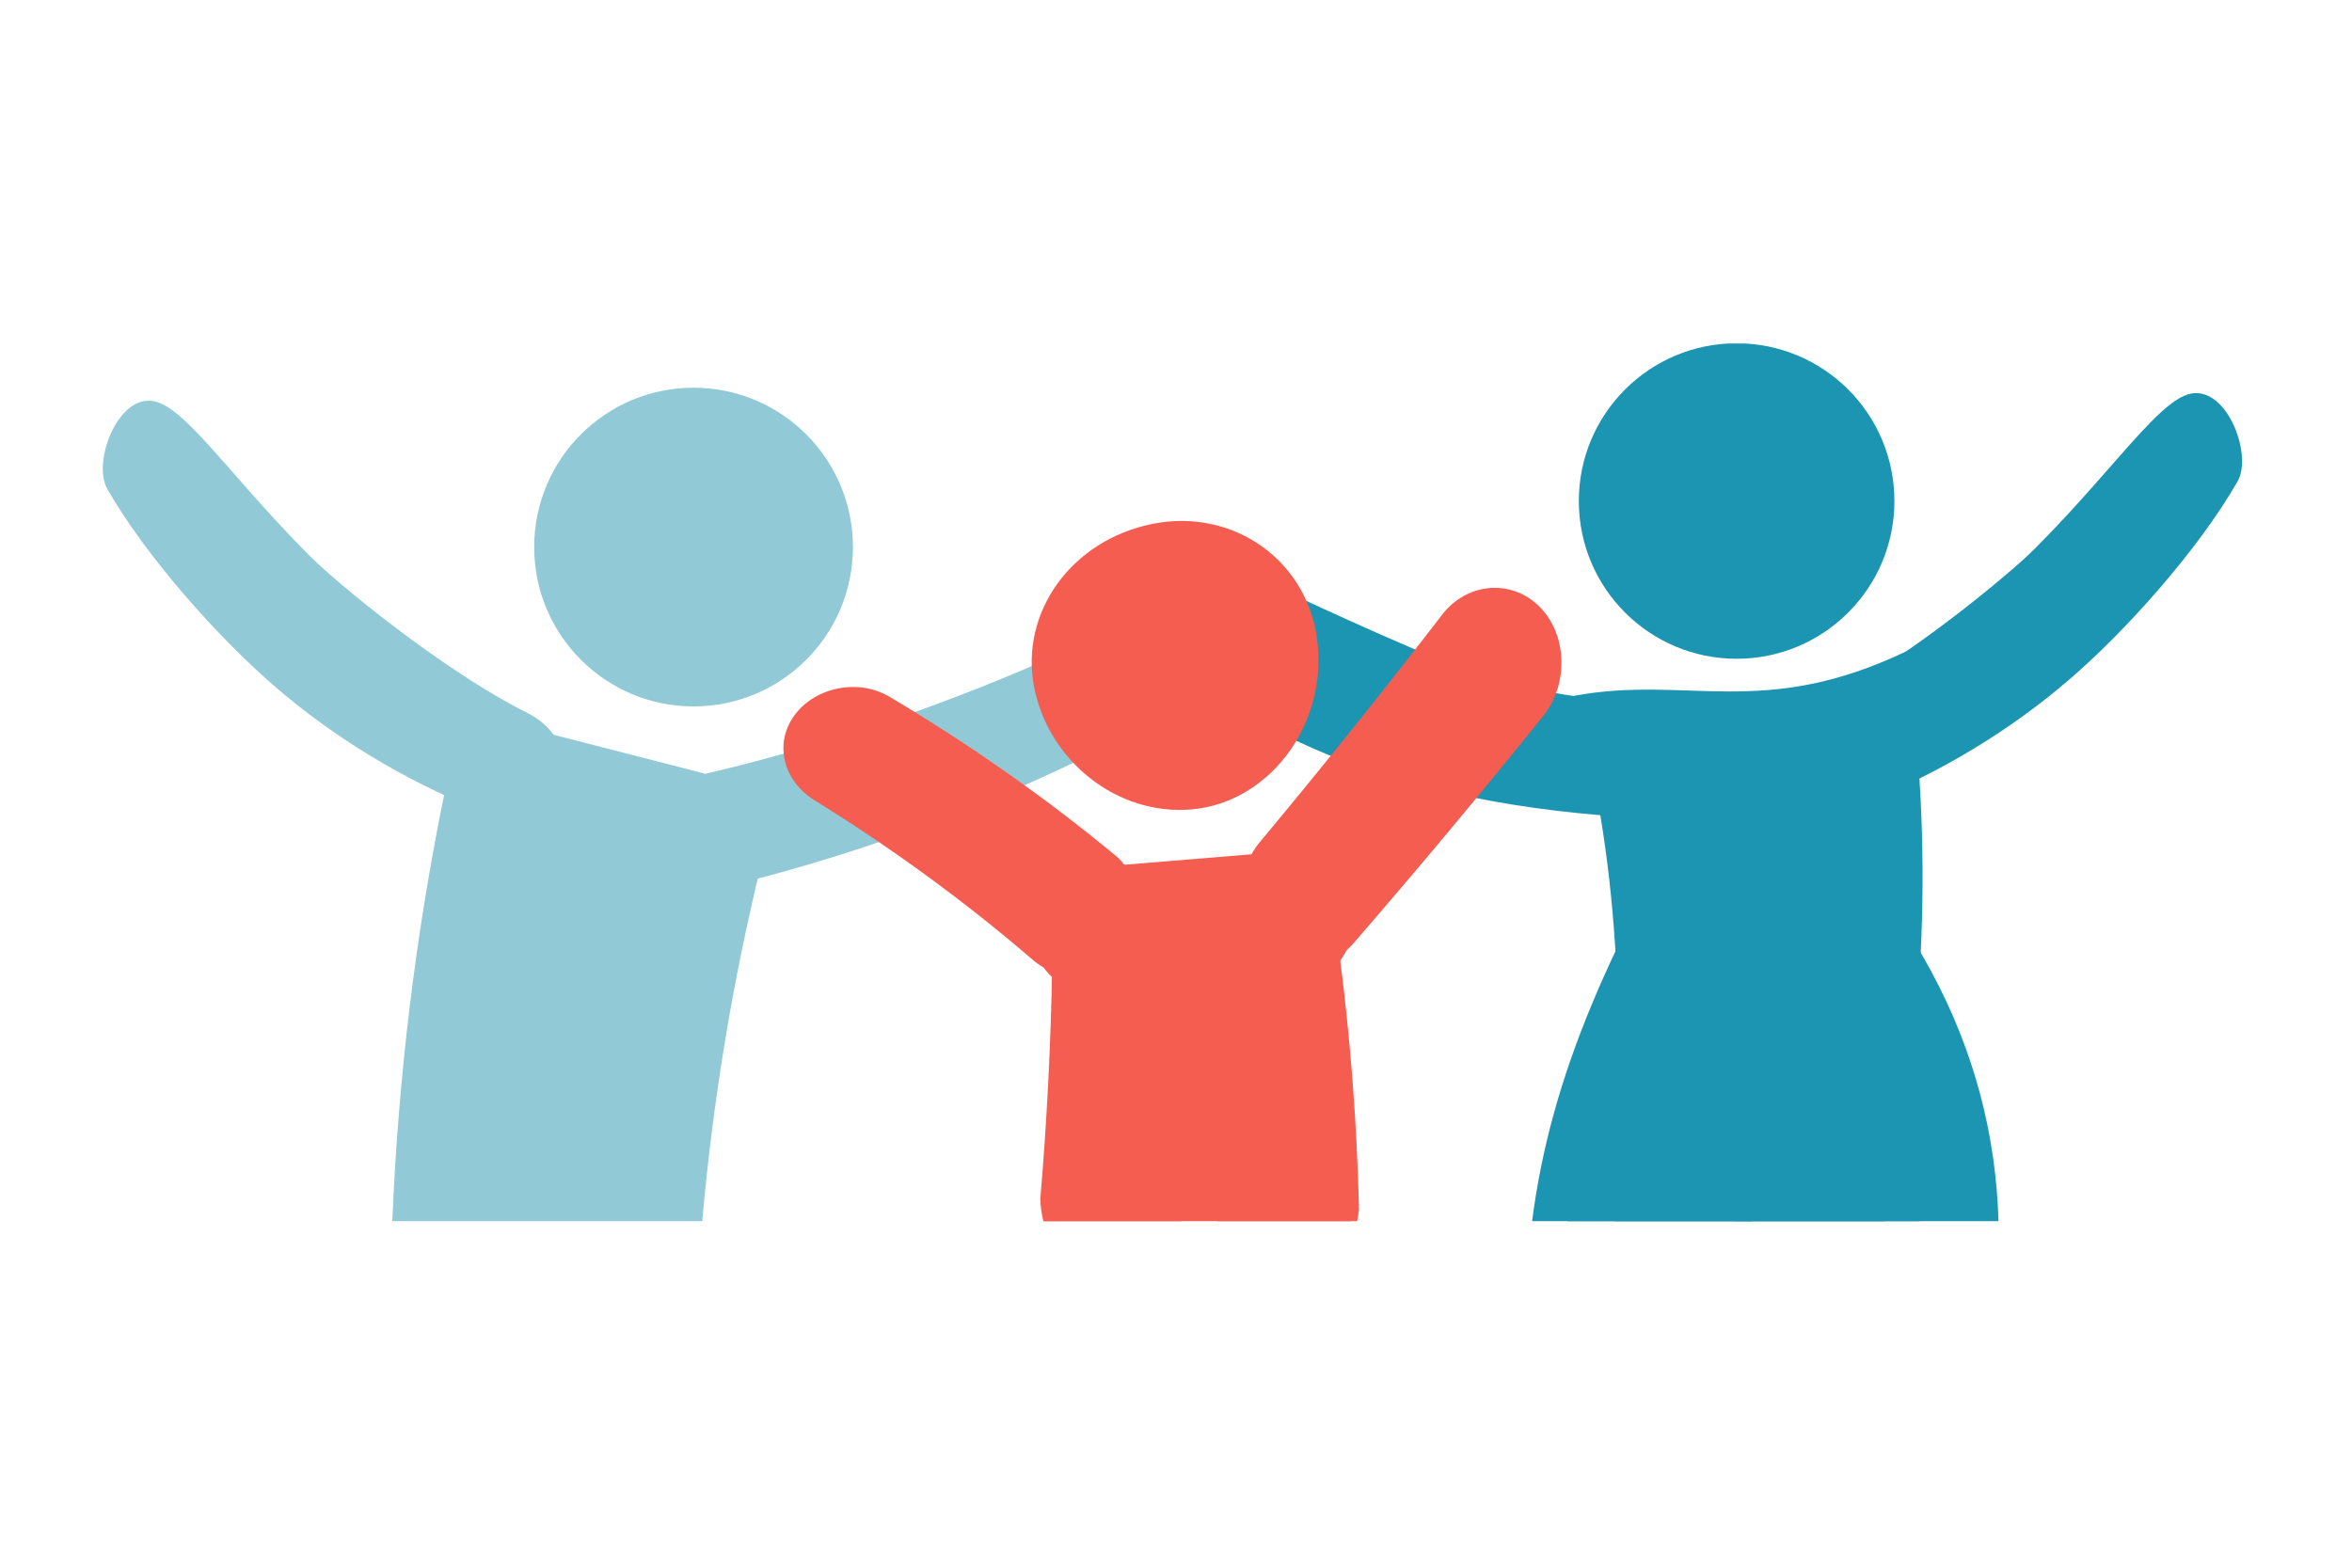 <?xml version="1.0" encoding="UTF-8"?>
<svg xmlns="http://www.w3.org/2000/svg" xmlns:xlink="http://www.w3.org/1999/xlink" width="600px" zoomAndPan="magnify" viewBox="0 0 810 810" height="400px" preserveAspectRatio="xMidYMid slice">
  <defs>
    <clipPath id="6de45f42fb">
      <path d="M 541 359 L 663 359 L 663 555.57 L 541 555.57 Z M 541 359 " clip-rule="nonzero"></path>
    </clipPath>
    <clipPath id="19f7ad32c5">
      <path d="M 537 532 L 604 532 L 604 555.57 L 537 555.57 Z M 537 532 " clip-rule="nonzero"></path>
    </clipPath>
    <clipPath id="6e2a41cb6a">
      <path d="M 595 532 L 662 532 L 662 555.57 L 595 555.57 Z M 595 532 " clip-rule="nonzero"></path>
    </clipPath>
    <clipPath id="dbb18a3d40">
      <path d="M 543 253.32 L 653 253.32 L 653 362 L 543 362 Z M 543 253.32 " clip-rule="nonzero"></path>
    </clipPath>
    <clipPath id="eeb79dc3a1">
      <path d="M 527 391 L 689 391 L 689 555.57 L 527 555.57 Z M 527 391 " clip-rule="nonzero"></path>
    </clipPath>
    <clipPath id="4d955dd0bb">
      <path d="M 135 386 L 263 386 L 263 555.57 L 135 555.57 Z M 135 386 " clip-rule="nonzero"></path>
    </clipPath>
    <clipPath id="dd9535e95c">
      <path d="M 358 432 L 469 432 L 469 555.57 L 358 555.57 Z M 358 432 " clip-rule="nonzero"></path>
    </clipPath>
    <clipPath id="62118cd033">
      <path d="M 418 538 L 466 538 L 466 555.57 L 418 555.57 Z M 418 538 " clip-rule="nonzero"></path>
    </clipPath>
    <clipPath id="7cb57ed3cd">
      <path d="M 359 537 L 407 537 L 407 555.57 L 359 555.57 Z M 359 537 " clip-rule="nonzero"></path>
    </clipPath>
  </defs>
  <g clip-path="url(#6de45f42fb)">
    <path fill="#1b95b1" d="M 555.25 546.164 C 555.035 549.402 555.316 552.598 556.004 555.629 L 649.27 555.629 C 663.172 489.879 666.098 426.48 656.496 359.363 C 606.84 383.047 581.156 367.402 541.922 374.711 C 557.672 429.715 559.656 488.953 555.25 546.164 " fill-opacity="1" fill-rule="nonzero"></path>
  </g>
  <g clip-path="url(#19f7ad32c5)">
    <path fill="#1b95b1" d="M 539.73 555.629 L 603.531 555.629 C 602.977 549.504 602.355 543.387 601.609 537.27 C 600.023 524.902 587.035 538.738 569.613 542.125 C 552.195 545.504 535.09 538.914 538.191 549.855 C 538.73 551.773 539.215 553.703 539.73 555.629 " fill-opacity="1" fill-rule="nonzero"></path>
  </g>
  <g clip-path="url(#6e2a41cb6a)">
    <path fill="#1b95b1" d="M 597.324 555.629 L 661.141 555.629 C 660.582 549.504 659.957 543.387 659.211 537.27 C 657.617 524.902 644.629 538.738 627.207 542.117 C 609.797 545.504 592.668 538.914 595.777 549.855 C 596.324 551.773 596.809 553.703 597.324 555.629 " fill-opacity="1" fill-rule="nonzero"></path>
  </g>
  <g clip-path="url(#dbb18a3d40)">
    <path fill="#1b95b1" d="M 652.41 307.586 C 652.41 337.594 628.078 361.918 598.07 361.918 C 568.066 361.918 543.73 337.594 543.73 307.586 C 543.73 277.574 568.066 253.246 598.07 253.246 C 628.078 253.246 652.41 277.574 652.41 307.586 " fill-opacity="1" fill-rule="nonzero"></path>
  </g>
  <path fill="#1b95b1" d="M 701.887 323.129 C 708.758 315.91 706.062 327.238 712.441 338.426 C 718.82 349.574 717.504 365.266 709.203 371.973 C 688.367 389.211 664.219 403.262 637.648 413.426 C 627.133 417.371 616.25 411.84 613.43 402.566 C 610.598 393.242 616.121 382.969 625.516 378.191 C 649.668 366.234 683.125 340.727 701.887 323.129 " fill-opacity="1" fill-rule="nonzero"></path>
  <path fill="#1b95b1" d="M 754.664 270.559 C 767.145 268.312 775.852 291.863 770.566 300.852 C 757.473 323.812 732.172 352.5 711.586 369.973 C 703.395 376.812 692.445 372.52 687.41 361.848 C 682.355 351.129 681.562 343.258 688.328 335.91 C 723.621 303.793 742.18 272.797 754.664 270.559 " fill-opacity="1" fill-rule="nonzero"></path>
  <path fill="#1b95b1" d="M 506.387 366.281 C 498.348 363.355 489.852 369.551 483.695 380.531 C 477.617 391.473 480.719 403.543 494.398 406.824 C 527.918 415.016 569.391 419.172 617.715 416.547 C 637.082 415.488 647.859 404.652 638.367 394.441 C 628.973 384.215 607.363 377.543 593.574 377.73 C 557.211 378.523 527.855 373.781 506.387 366.281 " fill-opacity="1" fill-rule="nonzero"></path>
  <path fill="#1b95b1" d="M 441.277 337.973 C 441.277 337.973 429.066 329.762 421.547 338.324 C 414.047 346.891 409.012 365.816 416.023 371.328 C 432.637 384.922 457.621 397.359 490.559 405.859 C 503.91 409.254 518.406 402.043 519.238 390.758 C 520.168 379.469 511.66 368.457 503.941 365.402 C 483.059 357.691 441.277 337.973 441.277 337.973 " fill-opacity="1" fill-rule="nonzero"></path>
  <g clip-path="url(#eeb79dc3a1)">
    <path fill="#1b95b1" d="M 688.25 555.629 C 686.633 497.188 658.766 439.441 596.277 391.164 C 553.918 458.898 533.941 506.543 527.641 555.629 L 688.25 555.629 " fill-opacity="1" fill-rule="nonzero"></path>
  </g>
  <path fill="#91c9d6" d="M 293.738 323.453 C 293.738 353.762 269.172 378.328 238.855 378.328 C 208.547 378.328 183.969 353.762 183.969 323.453 C 183.969 293.133 208.547 268.559 238.855 268.559 C 269.172 268.559 293.738 293.133 293.738 323.453 " fill-opacity="1" fill-rule="nonzero"></path>
  <path fill="#91c9d6" d="M 315.902 379.945 C 328.734 375.359 337.359 380.852 335.352 392.781 C 333.352 404.684 322.695 417.988 311.414 422.02 C 282.383 432.398 252.66 440.57 222.496 446.473 C 210.777 448.781 199.289 441.562 196.941 430.867 C 194.57 420.148 203.527 409.809 216.848 407.191 C 250.449 400.613 283.559 391.512 315.902 379.945 " fill-opacity="1" fill-rule="nonzero"></path>
  <path fill="#91c9d6" d="M 413.844 335.977 C 425.918 329.375 431.672 334.363 426.941 347.652 C 422.219 360.91 409.945 376.75 399.324 382.555 C 372.008 397.488 343.73 410.254 314.754 420.805 C 303.496 424.922 294.719 418.625 295.285 407.238 C 295.855 395.844 306.828 383.262 319.633 378.598 C 351.91 366.84 383.422 352.613 413.844 335.977 " fill-opacity="1" fill-rule="nonzero"></path>
  <g clip-path="url(#4d955dd0bb)">
    <path fill="#91c9d6" d="M 241.855 555.629 C 245.488 514.168 252.273 472.949 262.246 432.352 C 265.547 419.012 256.438 405.074 241.41 401.137 C 223.105 396.434 204.805 391.734 186.492 387.031 C 171.48 383.094 156.309 392.316 153.176 407.723 C 143.125 456.621 137.148 506.082 135.117 555.629 L 241.855 555.629 " fill-opacity="1" fill-rule="nonzero"></path>
  </g>
  <path fill="#91c9d6" d="M 105.668 325.738 C 98.797 318.527 101.492 329.852 95.113 341.043 C 88.727 352.191 90.039 367.879 98.344 374.59 C 119.18 391.824 143.324 405.875 169.895 416.039 C 180.414 419.988 191.293 414.457 194.117 405.184 C 196.957 395.859 191.426 385.586 182.031 380.801 C 157.883 368.848 124.422 343.336 105.668 325.738 " fill-opacity="1" fill-rule="nonzero"></path>
  <path fill="#91c9d6" d="M 52.883 273.168 C 40.41 270.93 31.691 294.48 36.98 303.469 C 50.074 326.422 75.383 355.113 95.965 372.59 C 104.152 379.43 115.102 375.137 120.133 364.465 C 125.191 353.746 125.98 345.875 119.227 338.523 C 83.922 306.406 65.363 275.414 52.883 273.168 " fill-opacity="1" fill-rule="nonzero"></path>
  <g clip-path="url(#dd9535e95c)">
    <path fill="#f55d50" d="M 359.32 555.629 L 467.375 555.629 C 467.645 554.328 467.875 553.02 468.023 551.664 C 467.324 521.773 465.023 492.07 461.16 462.664 C 461.383 444.535 447.285 431.008 430.344 432.445 C 416.848 433.516 403.355 434.586 389.859 435.652 C 372.902 437.094 360.852 451.352 362.359 467.562 C 361.906 494.504 360.535 521.297 358.281 547.926 C 358.328 550.574 358.707 553.152 359.32 555.629 " fill-opacity="1" fill-rule="nonzero"></path>
  </g>
  <g clip-path="url(#62118cd033)">
    <path fill="#f55d50" d="M 465.215 555.629 C 462.652 543.5 451.301 536.414 438.73 539.277 C 429.75 541.332 422.586 547.688 418.992 555.629 L 465.215 555.629 " fill-opacity="1" fill-rule="nonzero"></path>
  </g>
  <g clip-path="url(#7cb57ed3cd)">
    <path fill="#f55d50" d="M 406.836 555.629 C 404.203 547.34 397.473 540.445 388.461 538.129 C 374.797 534.629 361.914 542.379 359.699 555.129 C 359.676 555.297 359.637 555.461 359.605 555.629 L 406.836 555.629 " fill-opacity="1" fill-rule="nonzero"></path>
  </g>
  <path fill="#f55d50" d="M 453.84 357.406 C 456.402 386.215 436.238 411.484 410.512 413.785 C 384.738 416.102 361.059 397.09 356.113 371.566 C 351.227 346.043 368.848 321.043 397 315.434 C 425.102 309.832 451.309 328.574 453.84 357.406 " fill-opacity="1" fill-rule="nonzero"></path>
  <path fill="#f55d50" d="M 280.406 410.594 C 269.832 404 266.484 391.324 273.48 381.555 C 280.453 371.805 295.379 368.527 306.305 374.996 C 334.074 391.496 360.02 409.754 384.004 429.566 C 393.453 437.34 394.184 452.305 386.215 462.301 C 378.219 472.305 364.855 473.512 355.766 465.695 C 332.598 445.75 307.43 427.312 280.406 410.594 " fill-opacity="1" fill-rule="nonzero"></path>
  <path fill="#f55d50" d="M 531.488 381.598 C 540.23 370.742 539.867 353.508 530.059 343.863 C 520.262 334.199 505.066 335.816 496.691 346.695 C 475.301 374.457 454.25 400.621 433.668 425.305 C 425.617 435.016 426.703 450.074 435.469 459.645 C 444.23 469.195 457.637 469.641 466.07 459.977 C 487.406 435.355 509.258 409.27 531.488 381.598 " fill-opacity="1" fill-rule="nonzero"></path>
  <path fill="#f55d50" d="M 448.125 427.859 C 458.281 426.98 466.762 436.668 466.73 449.504 C 466.691 462.332 458.535 472.996 448.84 473.352 C 424.047 474.352 399.258 475.344 374.465 476.344 C 364.754 476.695 356.105 467.742 354.852 456.375 C 353.598 445.004 360.582 435.109 370.754 434.23 C 396.547 432.105 422.332 429.992 448.125 427.859 " fill-opacity="1" fill-rule="nonzero"></path>
</svg>
